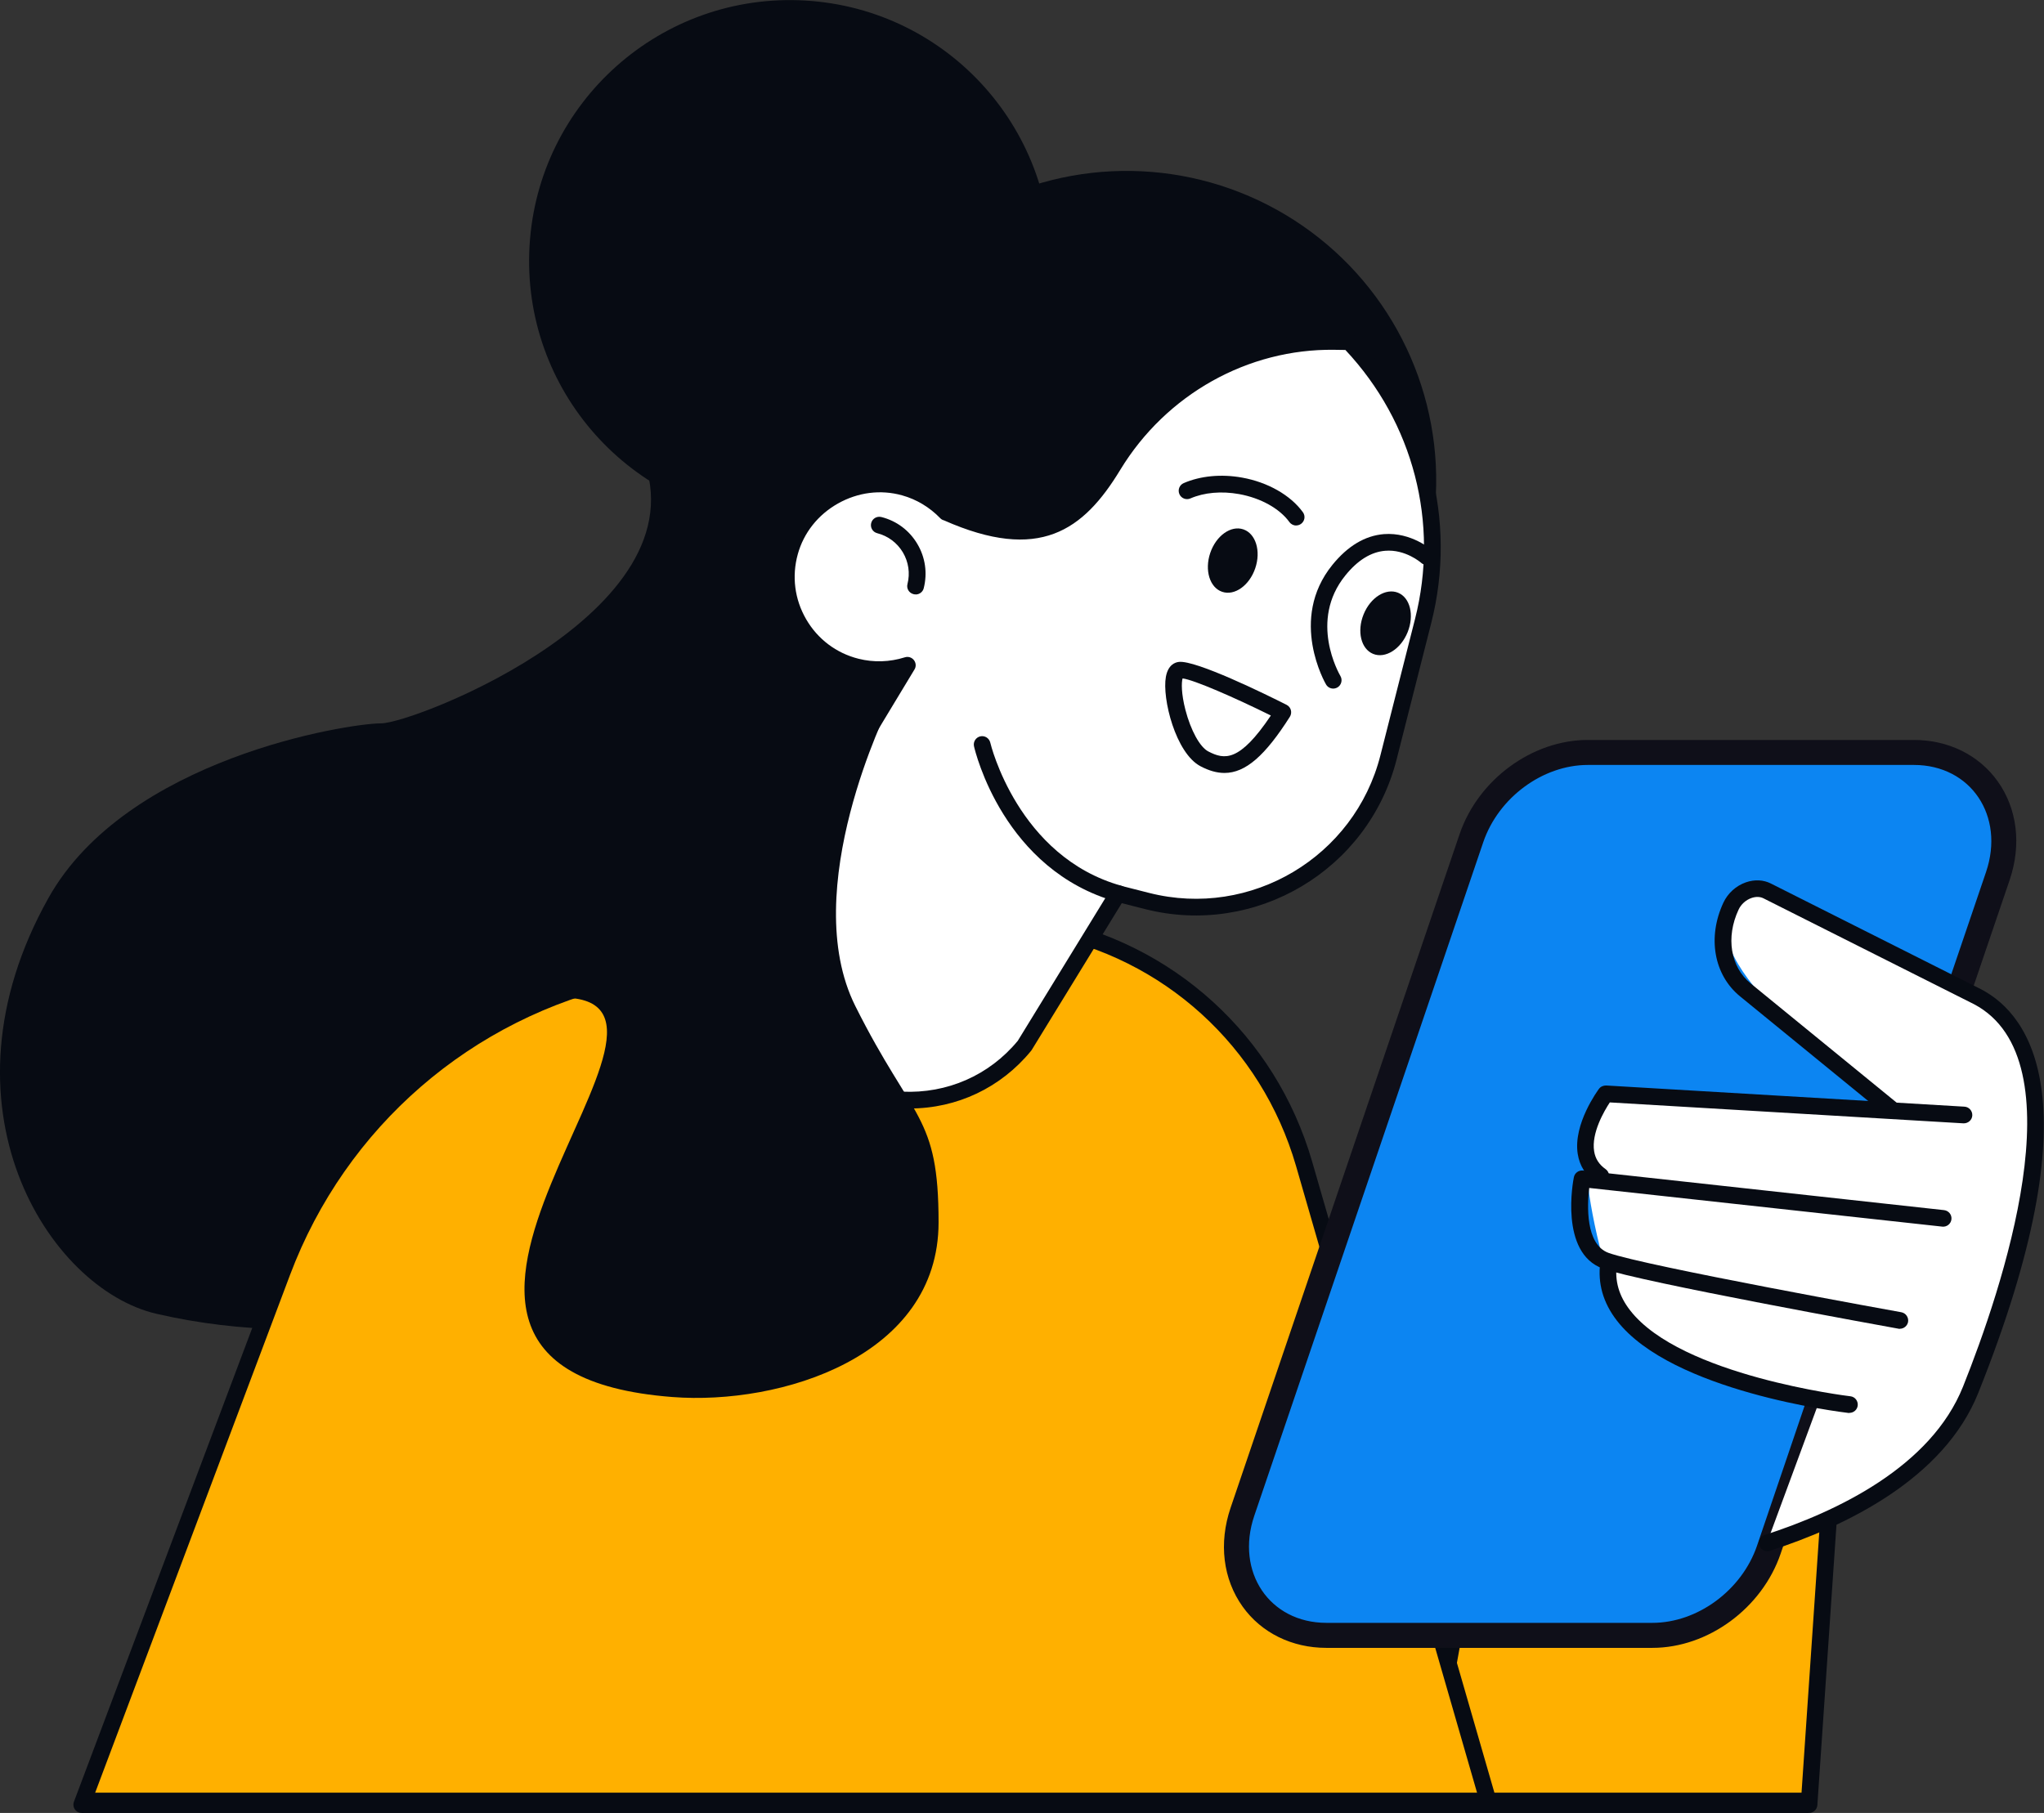 <?xml version="1.0" encoding="UTF-8"?><svg id="Layer_2" xmlns="http://www.w3.org/2000/svg" viewBox="0 0 245.13 217.47"><rect x="0" y="0" width="245.13" height="217.47" fill="#333333" stroke="none"/><defs><style>.cls-1{fill:#ffb000;}.cls-2{fill:#fff;}.cls-3{fill:#070b13;}.cls-4{fill:#0f0f19;}.cls-5{fill:#0c85f2;}</style></defs><g id="Layer_2-2"><polygon class="cls-1" points="216.64 215.8 221.63 147.96 181.72 155.1 170.75 215.8 216.64 215.8"/><path class="cls-3" d="M170.75,216.8c-.06,0-.12,0-.18-.02-.54-.1-.9-.62-.81-1.16l10.97-60.7c.07-.41.4-.73.81-.81l39.9-7.14c.3-.05.62.03.85.24.23.21.35.51.33.82l-4.67,68.51c-.04.55-.52.97-1.07.92-.55-.04-.96-.52-.92-1.07l4.58-67.22-37.95,6.79-10.85,60.01c-.09.48-.51.82-.98.82Z"/><path class="cls-3" d="M90.61,16.94s-22.95,17.96-13.97,36.91c8.98,18.95-26.94,32.92-30.93,32.92s-30.53,4.21-39.9,20.95c-13.97,24.94,0,46.89,12.97,49.88,40.98,9.46,84.8-18.95,93.78-37.91,8.98-18.95,9.98-90.78-21.95-102.76Z"/><path class="cls-1" d="M9.8,216.47l24.04-63.89c6.78-18.02,22.22-31.39,41.02-35.54l37.69-8.31,12.49,2.36c14.98,2.83,27.1,13.85,31.34,28.49l22.01,76.22-168.6.67Z"/><path class="cls-3" d="M9.8,217.47c-.12,0-.24-.02-.35-.06-.52-.19-.78-.77-.58-1.29l24.04-63.89c6.93-18.41,22.53-31.93,41.74-36.17l37.69-8.31c.13-.03.27-.03.4,0l12.49,2.36c15.44,2.92,27.74,14.11,32.12,29.19l22.01,76.23c.15.53-.15,1.09-.68,1.24-.53.15-1.09-.15-1.24-.68l-22.01-76.22c-4.16-14.36-15.88-25.01-30.57-27.79l-12.29-2.33-37.49,8.27c-18.54,4.09-33.61,17.14-40.3,34.92l-24.04,63.89c-.15.4-.53.65-.94.65Z"/><path class="cls-5" d="M159.07,196.18c-3.64,0-6.85-1.57-8.81-4.32-2.08-2.9-2.54-6.73-1.25-10.5l27.46-80.8c2.03-5.96,7.9-10.29,13.97-10.29h39.1c3.64,0,6.85,1.57,8.81,4.32,2.08,2.9,2.54,6.73,1.25,10.5l-27.46,80.8c-2.03,5.96-7.9,10.29-13.97,10.29h-39.1Z"/><path class="cls-4" d="M229.53,91.76c6.82,0,10.93,6.11,8.65,12.84l-27.46,80.8c-1.82,5.35-7.13,9.27-12.55,9.27h-39.1c-6.82,0-10.93-6.11-8.65-12.84l27.46-80.8c1.82-5.35,7.13-9.27,12.55-9.27h39.1M229.53,88.76h-39.1c-6.69,0-13.16,4.76-15.39,11.31l-27.46,80.8c-1.44,4.24-.91,8.56,1.45,11.86,2.25,3.14,5.91,4.94,10.03,4.94h39.1c6.69,0,13.16-4.76,15.39-11.31l27.46-80.8c1.44-4.24.91-8.56-1.45-11.86-2.25-3.14-5.91-4.94-10.03-4.94h0Z"/><path class="cls-2" d="M217.93,168.76l-5.83,15.79s17.18-1.69,24.25-17.85,13.13-41.84.86-47.13c-12.27-5.29-28.91-19.25-30.19-8.82-.96,7.81,19.26,21.52,19.26,21.52l-33.55-.79s-2.88,5.91-2.23,11.1c.27,2.17.96,5.92,2.2,10.06,1.71,5.74,8.68,12.98,25.23,16.12Z"/><path class="cls-3" d="M211.94,186.08c-.42,0-.81-.27-.95-.69-.17-.53.12-1.09.64-1.26,8.73-2.82,19.95-8.2,23.79-17.8,4.62-11.56,14-39.17,1.32-45.87l-25.25-12.7c-.41-.21-.92-.22-1.44-.04-.67.23-1.25.75-1.55,1.4-1.55,3.32-.97,6.87,1.44,8.84l17.68,14.44c.43.35.49.98.14,1.41-.35.43-.98.49-1.41.14l-17.68-14.44c-3.13-2.56-3.93-7.07-1.99-11.23.53-1.14,1.52-2.03,2.7-2.44,1.04-.36,2.1-.31,2.99.14l25.26,12.71c5.86,3.1,13.57,13.49-.38,48.39-4.13,10.33-15.89,16.01-25.03,18.96-.1.03-.21.05-.31.05Z"/><path class="cls-3" d="M191.98,142.06c-.2,0-.4-.06-.58-.18-1.23-.87-1.97-2.04-2.19-3.47-.56-3.6,2.43-7.63,2.55-7.8.2-.27.52-.4.86-.4l42.97,2.54c.55.03.97.51.94,1.06s-.51.96-1.06.94l-42.41-2.51c-.67,1.02-2.23,3.67-1.88,5.86.14.89.59,1.59,1.37,2.14.45.32.56.94.24,1.39-.19.28-.5.42-.82.42Z"/><path class="cls-3" d="M227.83,159.4c-.06,0-.12,0-.18-.02-1.26-.23-30.93-5.59-35.43-7.21-5.23-1.88-3.55-10.59-3.47-10.96.1-.51.58-.85,1.09-.8l43.3,4.75c.55.06.95.55.89,1.1-.06.55-.56.94-1.1.88l-42.34-4.64c-.24,2.01-.48,6.78,2.32,7.79,4.35,1.57,34.81,7.07,35.11,7.12.54.1.9.62.81,1.16-.09.48-.51.82-.98.82Z"/><path class="cls-3" d="M221.79,169.49s-.08,0-.12,0c-.86-.1-21.16-2.57-27.75-11.06-1.67-2.15-2.34-4.51-2-7.03.07-.55.58-.93,1.12-.86.55.07.93.58.86,1.12-.27,1.99.25,3.8,1.6,5.53,6.08,7.84,26.2,10.28,26.41,10.3.55.06.94.56.88,1.11-.06.51-.49.88-.99.88Z"/><circle class="cls-3" cx="135.11" cy="57.64" r="37.13" transform="translate(10.82 135.92) rotate(-55.31)"/><circle class="cls-3" cx="94.74" cy="31.3" r="31.29" transform="translate(58.01 124.07) rotate(-86.68)"/><path class="cls-2" d="M108.47,58.46c1.98.55,3.68,1.62,5.01,3v-.02c10.81,4.83,15.61,1.66,20.02-5.6,5.65-9.3,15.65-15.08,26.53-14.88l1.76.03c8.25,8.6,12.04,21.11,8.89,33.51l-4.15,16.35c-3.24,12.75-16.2,20.47-28.96,17.23l-3.5-.89-11.19,18.24h0c-7.62,9.3-22.08,8.56-28.71-1.47l-6.27-9.49,20.93-34.65c-1.91.61-4.01.71-6.1.18-6.05-1.54-9.67-7.75-8-13.79,1.62-5.84,7.91-9.39,13.75-7.75Z"/><path class="cls-3" d="M109.1,132.98c-.33,0-.67,0-1-.03-6.05-.31-11.43-3.39-14.77-8.44l-6.27-9.49c-.21-.32-.22-.74-.02-1.07l19.74-32.68c-1.44.16-2.89.06-4.3-.3-3.19-.81-5.86-2.83-7.52-5.68-1.65-2.85-2.08-6.17-1.2-9.35.85-3.08,2.9-5.67,5.76-7.28,2.86-1.61,6.14-2.03,9.22-1.17h0c1.99.56,3.82,1.63,5.29,3.1,10.21,4.53,14.43,1.64,18.62-5.27,5.87-9.67,16.35-15.55,27.4-15.36l1.76.03c.27,0,.52.12.7.31,8.85,9.23,12.27,22.11,9.13,34.45l-4.15,16.35c-3.37,13.27-16.91,21.32-30.17,17.95l-2.79-.71-10.8,17.61s-.05.08-.08.11c-3.62,4.42-8.88,6.91-14.55,6.91ZM89.08,114.44l5.92,8.97c2.98,4.52,7.79,7.26,13.2,7.54,5.39.25,10.43-1.95,13.86-6.1l11.15-18.18c.23-.37.67-.55,1.1-.45l3.5.89c12.2,3.1,24.65-4.31,27.74-16.51l4.15-16.35c2.93-11.53-.19-23.56-8.35-32.27l-1.34-.02c-10.34-.14-20.15,5.33-25.66,14.4-4.42,7.29-9.72,11.11-21.14,6.06-.17-.04-.33-.13-.46-.27-1.26-1.3-2.83-2.25-4.56-2.73h0c-2.57-.72-5.3-.37-7.7.98-2.39,1.35-4.1,3.51-4.81,6.07-.74,2.66-.38,5.43,1,7.81,1.38,2.38,3.61,4.07,6.28,4.74,1.82.46,3.74.4,5.55-.17.4-.13.83,0,1.09.33.26.33.29.78.07,1.13l-20.6,34.11Z"/><path class="cls-3" d="M150.54,68.16c-.7,2.07-2.48,3.34-3.97,2.83-1.49-.5-2.13-2.59-1.43-4.66.7-2.07,2.48-3.34,3.97-2.83s2.13,2.59,1.43,4.66Z"/><path class="cls-3" d="M146.85,92.72c-.92,0-1.86-.27-2.87-.8-3-1.57-4.63-8.16-4.16-10.73.26-1.43,1.09-1.74,1.56-1.79,2.04-.23,10.41,3.88,12.92,5.15.25.13.44.36.51.63.07.27.03.56-.12.8-2.95,4.64-5.3,6.74-7.85,6.74ZM141.82,81.39c-.14.48-.16,1.82.34,3.75.64,2.47,1.74,4.48,2.75,5,1.93,1,3.73,1.31,7.5-4.31-4.36-2.16-9.22-4.28-10.58-4.45Z"/><path class="cls-3" d="M155.45,63.04c-.31,0-.61-.14-.81-.41-1.19-1.64-3.45-2.89-6.03-3.36-2.12-.38-4.2-.2-5.85.52-.51.22-1.1-.01-1.32-.52-.22-.51.01-1.1.52-1.32,2.01-.87,4.5-1.11,7-.66,3.07.55,5.8,2.1,7.29,4.15.33.45.23,1.07-.22,1.4-.18.13-.38.19-.59.19Z"/><path class="cls-3" d="M168.81,75.84c-.82,2.03-2.67,3.19-4.13,2.6-1.46-.59-1.97-2.71-1.15-4.74.82-2.03,2.67-3.19,4.13-2.6,1.46.59,1.97,2.71,1.15,4.74Z"/><path class="cls-3" d="M134.24,108.23c-.09,0-.18-.01-.27-.04-13.62-3.79-17.02-18.05-17.16-18.66-.12-.54.21-1.07.75-1.2.54-.12,1.07.21,1.2.75.03.14,3.3,13.71,15.75,17.18.53.15.84.7.7,1.23-.12.44-.52.73-.96.73Z"/><path class="cls-3" d="M109.8,71.3c-.08,0-.16,0-.25-.03-.54-.14-.86-.68-.72-1.21.33-1.3.13-2.65-.55-3.8-.69-1.15-1.78-1.97-3.08-2.3-.54-.14-.86-.68-.72-1.22.14-.54.68-.85,1.22-.72,1.82.46,3.35,1.6,4.31,3.22.96,1.61,1.23,3.5.77,5.32-.11.45-.52.75-.97.75Z"/><path class="cls-3" d="M159.89,82.6c-.34,0-.67-.17-.86-.49-.05-.08-4.55-7.8.76-14.35,1.84-2.27,3.92-3.51,6.18-3.69,3.29-.25,5.7,1.87,5.8,1.96.41.37.44,1,.08,1.41-.37.41-1,.45-1.41.08-.04-.04-1.91-1.66-4.33-1.45-1.69.14-3.29,1.13-4.76,2.95-4.42,5.45-.75,11.8-.6,12.07.28.47.12,1.09-.35,1.37-.16.09-.34.14-.51.14Z"/><path class="cls-3" d="M106.57,84.78s-10.97,21.95-3.99,35.91c6.93,13.85,9.98,12.97,9.98,25.94,0,16.12-18.95,21.95-31.92,20.95-43.15-3.32,8.98-48.88-13.97-47.89-22.95,1,31.2-38.21,39.9-34.92Z"/><rect class="cls-3" x="9.8" y="215.04" width="207.08" height="2.43"/></g></svg>